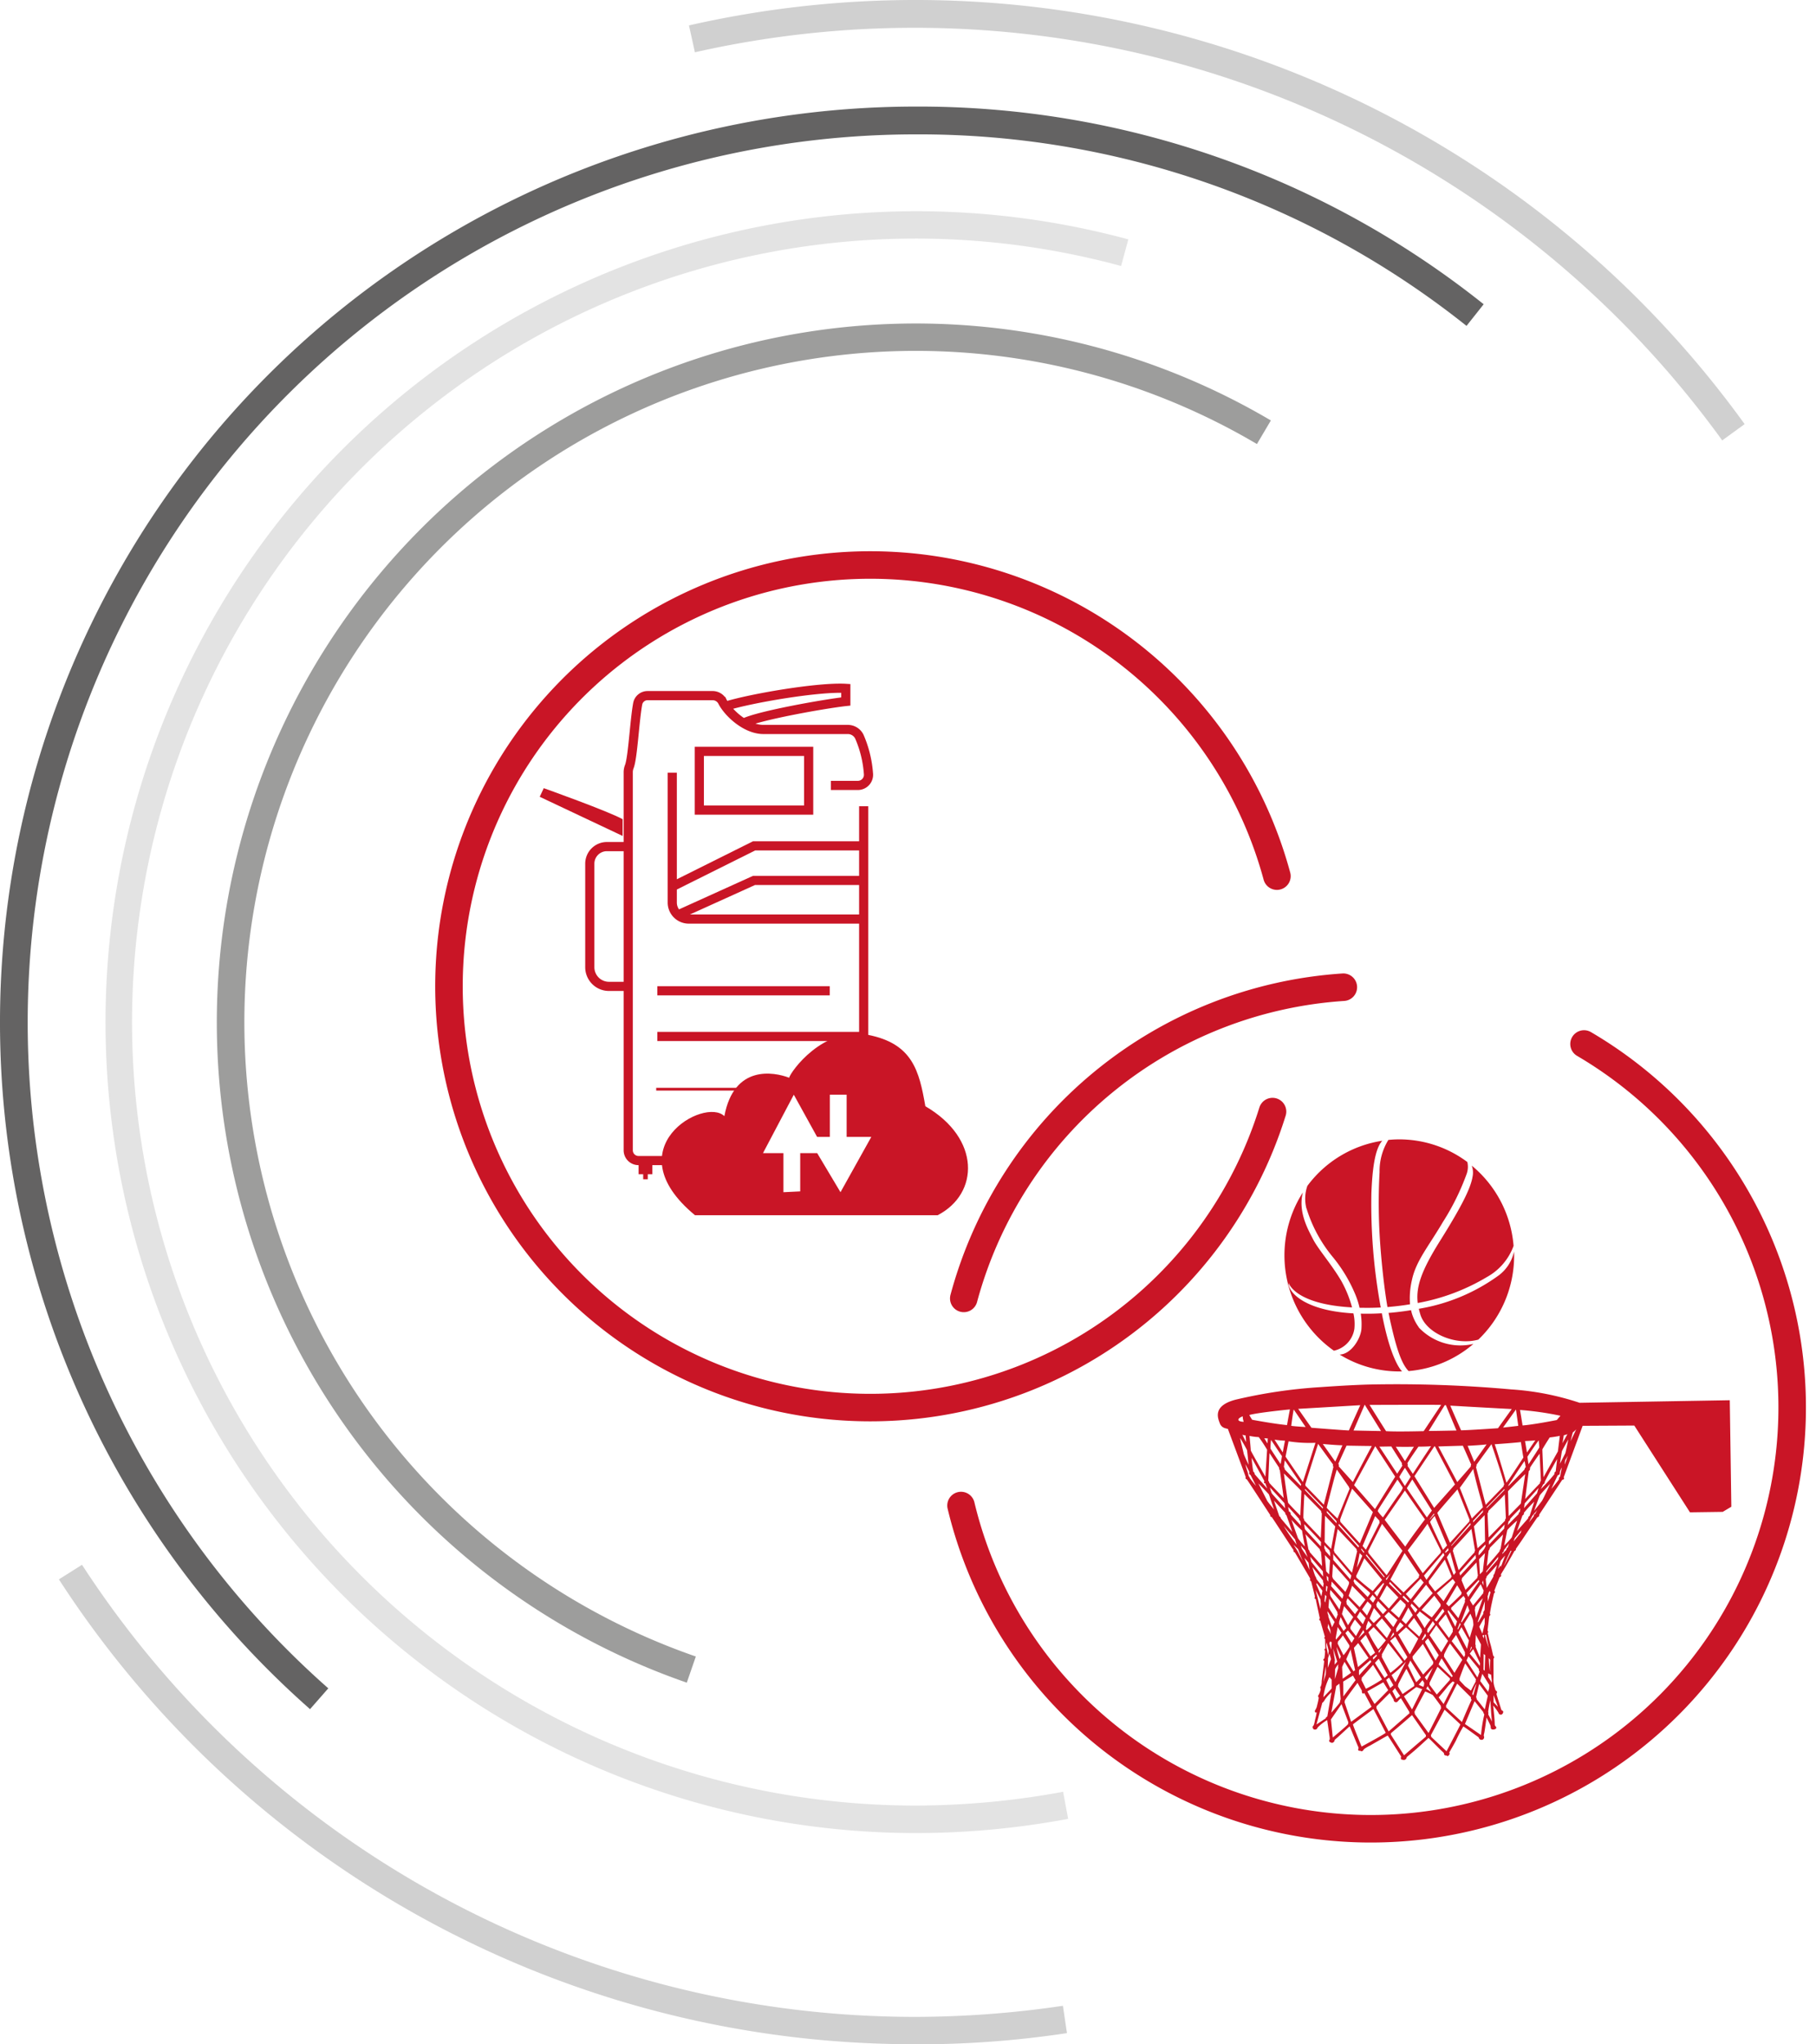 <svg id="open-jo-atelier-solutions-intelligentes-fr" xmlns="http://www.w3.org/2000/svg" xmlns:xlink="http://www.w3.org/1999/xlink" width="197.98" height="222.87" viewBox="0 0 197.98 222.87">
  <defs>
    <clipPath id="clip-path">
      <rect id="Rectangle_25" data-name="Rectangle 25" width="197.98" height="222.87" fill="none"/>
    </clipPath>
  </defs>
  <g id="Groupe_65" data-name="Groupe 65" clip-path="url(#clip-path)">
    <path id="Tracé_114" data-name="Tracé 114" d="M73.9,99.75l8.3-3.76H94.16m-20.87.68,8.92-4.45H94.17m-.01,7.98H75.08a1.8,1.8,0,0,1-1.79-1.81V84.24M94.16,87.9v26.18m-6-25.76H76.24v-6.4H88.16Z" fill="none" stroke="#c91526" stroke-miterlimit="10" stroke-width="1"/>
    <path id="Tracé_115" data-name="Tracé 115" d="M68.14,92.3H66.13a1.864,1.864,0,0,0-1.83,1.89v11.23a2.09,2.09,0,0,0,2.06,2.12h1.78" fill="none" stroke="#c91526" stroke-miterlimit="10" stroke-width="1"/>
  </g>
  <path id="Tracé_116" data-name="Tracé 116" d="M71.66,113H94.05m-22.39-4.98h18.8" fill="none" stroke="#c91526" stroke-miterlimit="10" stroke-width="1"/>
  <line id="Ligne_3" data-name="Ligne 3" x2="10.98" transform="translate(71.54 118.75)" fill="none" stroke="#c91526" stroke-miterlimit="10" stroke-width="0.3"/>
  <g id="Groupe_66" data-name="Groupe 66" clip-path="url(#clip-path)">
    <path id="Tracé_117" data-name="Tracé 117" d="M79.07,77c2.86-.89,10.23-2.13,13.14-1.95v1.43c-2.29.25-9.6,1.55-11.15,2.36m9.52,6.79h2.95a1.159,1.159,0,0,0,1.15-1.26,12.326,12.326,0,0,0-.99-4.05,1.4,1.4,0,0,0-1.26-.79h-9.2c-1.93,0-3.88-1.85-4.48-3.06a1.209,1.209,0,0,0-1.09-.63H70.6a1.093,1.093,0,0,0-1.08.9c-.34,1.84-.53,5.84-.91,6.83a1.662,1.662,0,0,0-.12.67v41.17a1.118,1.118,0,0,0,1.12,1.12h4.21" fill="none" stroke="#c91526" stroke-miterlimit="10" stroke-width="1"/>
    <path id="Tracé_118" data-name="Tracé 118" d="M67.89,89.32c-1.57-.88-8.61-3.39-8.61-3.39l-.44.94,9.04,4.27V89.32Z" fill="#c91526"/>
  </g>
  <rect id="Rectangle_27" data-name="Rectangle 27" width="1.5" height="1.26" transform="translate(69.62 126.76)" fill="#c91526"/>
  <rect id="Rectangle_28" data-name="Rectangle 28" width="0.5" height="0.8" transform="translate(70.12 127.77)" fill="#c91526"/>
  <g id="Groupe_67" data-name="Groupe 67" clip-path="url(#clip-path)">
    <path id="Tracé_119" data-name="Tracé 119" d="M91.63,129.98l-2.54-4.26H87.24v4.17l-1.83.09v-4.26H83.18l3.36-6.37,2.54,4.6h1.39v-4.6H92.3v4.6h2.69Zm9.25-9.38c-.67-3.85-1.39-6.83-6.27-7.78s-8.41,4.02-8.58,4.68c-1.64-.63-6.01-1.46-7.06,4.19-2.15-2.14-12.07,3.47-3.2,10.8h26.45c4.54-2.35,4.71-8.37-1.35-11.89" fill="#c91526"/>
    <path id="Tracé_120" data-name="Tracé 120" d="M99.82,222.87a111,111,0,0,1-93.4-50.68l2.52-1.59a108.289,108.289,0,0,0,90.88,49.29,110.456,110.456,0,0,0,16.06-1.21l.44,2.98a108.167,108.167,0,0,1-16.51,1.22" fill="#d0d0d0"/>
    <path id="Tracé_121" data-name="Tracé 121" d="M187.76,48.02A108.673,108.673,0,0,0,75.76,5.7l-.65-2.93A111.475,111.475,0,0,1,190.2,46.24l-2.45,1.78Z" fill="#d0d0d0"/>
    <path id="Tracé_122" data-name="Tracé 122" d="M33.8,186.34A99.841,99.841,0,0,1,99.82,11.62a98.671,98.671,0,0,1,61.93,21.55l-1.87,2.36A95.719,95.719,0,0,0,99.82,14.65,96.815,96.815,0,0,0,35.79,184.07l-1.99,2.27Z" fill="#646363"/>
    <path id="Tracé_123" data-name="Tracé 123" d="M99.82,199.85A88.41,88.41,0,1,1,123.01,26.1l-.79,2.9a85.42,85.42,0,1,0-22.4,167.85,89,89,0,0,0,16.08-1.5l.55,2.95a90.431,90.431,0,0,1-16.63,1.55" fill="#e3e3e3"/>
    <path id="Tracé_124" data-name="Tracé 124" d="M74.87,183.45A76.193,76.193,0,1,1,138.55,45.84l-1.52,2.57A73.192,73.192,0,1,0,75.86,180.6l-.99,2.86Z" fill="#9d9d9c"/>
    <path id="Tracé_125" data-name="Tracé 125" d="M172.69,113.82a45.938,45.938,0,1,1-67.92,50.32m.3-22.58a45.987,45.987,0,0,1,41.38-33.93m-7.72,13.56a45.931,45.931,0,1,1,.48-25.67" fill="none" stroke="#c91526" stroke-linecap="round" stroke-linejoin="round" stroke-width="3"/>
    <path id="Tracé_126" data-name="Tracé 126" d="M171.21,157.18s.23-.92.25-.98.17-.13.38-.37l-.64,1.35Zm-.54,1.22-.61,1.19s.2-1.29.22-1.37.7-1.29.7-1.29-.29,1.42-.32,1.47m-.06,1.24a1.707,1.707,0,0,1,.05-.47c.05-.07.28-.48.28-.48l-.32.95Zm-.51,1.36s-.15,0-.13.28a11.678,11.678,0,0,1-.83,1.04s.66-1.45.71-1.49.22.03.21-.3a1.688,1.688,0,0,1,.22-.54l-.19,1.01Zm-2.02,2.67c-.18.27-.82,1.04-.82,1.04s.57-1.58.63-1.69,1.12-1.25,1.12-1.25-.74,1.64-.92,1.9m-.5.98-.22.41s-.16.01-.15.24c-.27.37-.53.67-.53.67l.36-.67a2.52,2.52,0,0,1,.27-.33c.21-.24.29-.36.28-.31m-1,.88c-.28.34-1.21,1.38-1.21,1.38l.6-1.7s.18-.04.16-.29a15.607,15.607,0,0,1,1.12-1.21c0,.02-.5,1.55-.5,1.55a.288.288,0,0,0-.16.26m-.81,1.57-.77.95a2.074,2.074,0,0,1,.14-.39c.04-.03.72-.84.72-.84a2.336,2.336,0,0,0-.09.28m-1.8,1.4s.32-1.65.34-1.69a9.048,9.048,0,0,1,1.07-1.03s-.48,1.5-.59,1.84a10.086,10.086,0,0,1-.82.89m-.03,2.25a14.416,14.416,0,0,1,.74-1.7l.08.03Zm-.34.1c.01-.23,0-.21,0-.21l-.31.41s.22-.68.29-.89c.33-.42.59-.69.46-.49,0,0-.38.98-.44,1.19m-.73.75a.346.346,0,0,0-.08.27c-.28.49-.73,1.24-.73,1.24s-.11-.84-.1-1.02a.3.3,0,0,0,.09-.24c.18-.19,1.15-1.26,1.15-1.26s-.28.94-.32,1.01m-.68,2.97s-.05-.55-.04-.57a.752.752,0,0,0,.08-.24c-.02-.06.14-.33.14-.33l.09.16-.27.98Zm.1,5.07a10.144,10.144,0,0,1-.43-1.39s.1-.04.13-.05c0,0,.07.51.3,1.43m.13,2.6a8.376,8.376,0,0,1-.14-1.48,1.49,1.49,0,0,1,.15.2,10.457,10.457,0,0,0-.01,1.28m.11.33.1.89s-.43-.66-.42-.63v-.4l.32.15Zm-.31,4.33a.562.562,0,0,0-.01-.29c.14-.96.3-1.46.25-1.14,0,0,.09,1.85.18,2.23l-.43-.81Zm-.38-.54-.88-1.11a.494.494,0,0,0-.07-.24c.22-.92.34-1.42.34-1.42l.94,1.28-.33,1.49Zm-.41,2.79-1.75-1.2,1.05-2.49.94,1.18a.87.87,0,0,0,.12.27,15.657,15.657,0,0,0-.36,2.24m-2.07-1.41-1.74-1.61a.149.149,0,0,0-.02-.14c.26-.55,1.23-2.44,1.23-2.44l1.5,1.49s-.04.21.08.25c-.59,1.3-1.06,2.44-1.06,2.44m-1.68,3.19-1.67-1.57s-.03-.18-.03-.19,1.49-2.77,1.49-2.77,1.71,1.58,1.72,1.61-1.51,2.92-1.51,2.92m-1.96-1.99-1.5-2.07a.616.616,0,0,0-.04-.22c.07-.2,1.17-2.24,1.17-2.24a7.579,7.579,0,0,1,.81.38c.11.1.9,1.2.9,1.2a.6.6,0,0,0,.03.23c-.41.84-1.37,2.72-1.37,2.72m-.28.39c-.53.44-2.39,2.04-2.39,2.04l-1.45-2.27a.165.165,0,0,0,.01-.13c1.23-1.03,2.31-1.98,2.31-1.98l1.52,2.19a.454.454,0,0,0-.01.14m-5.39-3.09v-.2l1.45-1.45.43.72a.262.262,0,0,0,.16.27c.17.06.25-.03.33-.13a1.814,1.814,0,0,1,.3-.29l.91,1.48s0,.12.03.15l-2.28,1.99-1.34-2.54Zm-1.62,4.19s-.97-2.37-.94-2.42,2.23-1.67,2.23-1.67,1.31,2.51,1.34,2.58-2.63,1.51-2.63,1.51m-1.86-4.82a.677.677,0,0,0,.03-.19c0-.1,1.39-1.94,1.39-1.94,0,.02.47.85.47.85s-.02.27.09.31a.132.132,0,0,0,.17-.06l.8,1.51-2.23,1.64s-.7-2.09-.71-2.11m.37,2.36c.01.07-1.66,1.46-1.66,1.46l-.2-1.97,1.15-1.67.75,1.99a.535.535,0,0,0-.03.18m-2.27-.81a.25.25,0,0,0-.17.19l-1.01.67.64-2.37s.09,0,.29-.35a4.09,4.09,0,0,1,.71-.79Zm.24-4.3.24.28v.95c0,.02-.91.96-.91.96a6.751,6.751,0,0,1,.66-2.19m-.4-1.14a4.982,4.982,0,0,1,0,.87c-.05.14-.25.81-.25.81l.24-1.68Zm-.06-7a1.075,1.075,0,0,1-.07-.15c0-.02.06-.69.06-.69l.16.18Zm-.11-6.26.59.59s.01.21.08.24a1.528,1.528,0,0,0,0,.41l-.54-.6s0-.18-.1-.24l-.02-.4Zm-2.04-6.46a.369.369,0,0,0-.02-.13c.1-.41,1.4-4.44,1.4-4.44l1.63,2.25s-.04.17.04.25c-.16.7-1.05,4.13-1.05,4.13l-2-2.07Zm1.92,11.05s-.71-.85-.71-.88a.944.944,0,0,0-.14-.32,7.672,7.672,0,0,1-.31-.99l1.16,1.47a.45.45,0,0,0,.07.32l-.07.4Zm-.18,1-.55-1.31.04-.14.62.84s-.11.63-.11.61m-.11,1.37-.52-2.07s.53,1.02.53,1.05.04.44.04.46-.05.57-.05.57m-1.13-5.72,1.4,1.62.03.57-1.29-1.62-.13-.57Zm-.04-.48s-.01-.2-.13-.27c-.11-.63-.33-1.69-.33-1.69l1.56,1.64a.578.578,0,0,0,.13.29c.09.82.12,1.55.12,1.55l-1.35-1.53Zm-.57.64a6.223,6.223,0,0,1,.45.53c.01.03.1.76.1.76s-.4-.85-.55-1.28m-.28-1.01-.12-.36c.01.01.48.53.48.53s.25.7.27.75h0c-.03-.05-.47-.66-.47-.67a1.858,1.858,0,0,0-.17-.25m-.45.26-.46-.71.5.48.52,1.33s-.55-1.09-.56-1.1m-1.52-2.75,1.24,1.47c.09.32.18.57.18.57a17.556,17.556,0,0,1-1.42-2.04m-.48-1.06c-.07-.23-.61-1.76-.57-1.7.02.03,1.23,1.34,1.23,1.34a.2.2,0,0,0,.03.17c.05.06.08.06.08.06l.65,1.84s-1.24-1.46-1.25-1.48-.02-.18-.17-.22m-1.29-1.64c-.09-.18-1.02-1.99-.99-1.95,0,0,1.12,1.13,1.15,1.21s.55,1.62.55,1.62-.6-.71-.7-.88m-1.92-2.5a.353.353,0,0,0-.1-.19c-.06-.07-.04-.09-.16-.53a5.78,5.78,0,0,1-.24-.83s.43.82.43.85-.06.19.03.26.1.06.13.12l.57,1.14a9.786,9.786,0,0,1-.65-.82m-1.06-4.38s.7,1.19.73,1.31.17,1.59.17,1.59-.51-1.08-.53-1.21-.45-1.8-.37-1.68m.26-2.4a1.88,1.88,0,0,0,.11.6c-.57,0-.91-.27-.11-.6m.3,2.07a3.838,3.838,0,0,1,.06.74l-.4-.8a.716.716,0,0,0,.34.06m2.06.32a1.49,1.49,0,0,0,.37.02c-.02.5-.03.55-.03.55l-.35-.57Zm.12,4.21s-1.61-2.82-1.6-2.88-.14-1.58-.14-1.58a6.146,6.146,0,0,0,1.01.13,15.876,15.876,0,0,1,.91,1.38l-.19,2.95Zm-1.33-.58a12.255,12.255,0,0,1-.17-1.49l1.38,2.53s-.08.21,0,.23.1.01.1.01l.21.58-1.36-1.56a.391.391,0,0,0-.16-.3m4-6.77s-.06.24-.32,1.71c-1.46-.14-3.8-.58-3.8-.58a5.468,5.468,0,0,1-.31-.52c1.01-.28,4.44-.61,4.44-.61m.4.01,1.3,1.91s-1.23-.07-1.57-.13c.2-1.51.27-1.78.27-1.78m1,7.91-1.89-2.77.33-1.67a15.049,15.049,0,0,0,2.93.16Zm.22.86.02-.12,1.96,2.02-.04.13s-1.94-2-1.94-2.03m1.73,5.23-1.81-1.91s.02-.18-.08-.22c-.03-.28.1-2.66.1-2.66l1.84,1.87a.183.183,0,0,0,.06.21c.01.35-.11,2.71-.11,2.71m-1.8-1.5s1.84,1.93,1.83,1.96-.02.47-.02.47-1.72-1.84-1.73-1.87a2.2,2.2,0,0,1-.08-.56m-.24.71c.06.43.31,1.72.31,1.72a7.816,7.816,0,0,1-.75-.89c-.06-.16-.72-2.01-.72-2.01a15.843,15.843,0,0,0,1.17,1.18m-1.98-6.23s1.9,1.88,1.9,1.91-.12,2.64-.12,2.67-1.3-1.32-1.33-1.39-.49-3.27-.45-3.2m-1.55,1.5,1.6,1.74.08.56s-1.43-1.56-1.46-1.63a4.037,4.037,0,0,1-.21-.68m1.01-2.11a.329.329,0,0,0,.03.2l.05.08.42,3.03s-1.58-1.65-1.58-1.67a.267.267,0,0,0-.1-.21c.02-.64.13-3.03.13-3.03Zm.31-1.27c-.12.77-.15.87-.15.87s-1.1-1.66-1.1-1.69a6.41,6.41,0,0,1,.06-.95s1.08,1.65,1.19,1.77m.08-.41-.89-1.38a10.859,10.859,0,0,0,1.14.11c-.24,1.21-.24,1.27-.24,1.27m1.97,3.67c-.45-.44-1.76-1.81-1.76-1.81s0-.21-.09-.24c.03-.31.1-.75.1-.75l1.79,2.63a.331.331,0,0,0-.04.17m-1.29,2.79a2.564,2.564,0,0,1-.09-.51s.59.63.87.95.33.37.33.37-.05.19.12.18a4.986,4.986,0,0,1,.07.54s-1.08-1.15-1.13-1.24a.233.233,0,0,0-.17-.29m7.77-11.61s-1.24,2.73-1.24,2.76-4.09-.29-4.09-.29l-1.44-2.06,6.77-.4Zm2.26,2.83c-1.22-.02-3-.06-3-.06l1.22-2.82s.05.09,1.78,2.88m6.56-2.86-1.91,2.87s-3.07.08-4.1,0c-.52-.8-1.8-2.86-1.8-2.86s7.03-.03,7.82,0m.5.03s1.06,2.56,1.16,2.76c-2.91.06-3.03.05-3.03.05s1.41-2.29,1.75-2.81Zm7.18.42-1.5,2.09s-3.05.21-4.02.23c-.62-1.38-1.18-2.69-1.18-2.69s5.32.3,6.7.37m.72,1.83c-1.53.18-1.67.19-1.67.19l1.41-1.97s.25,1.75.25,1.78m2.75,5.61s-.13-2.99-.12-3.04.61-1.02.8-1.3c0,0,.81-.1,1.1-.18-.2,1.67-.21,1.7-.21,1.7l-1.57,2.82Zm-2.05,2.85,1.51-1.68-.02.08s-.14.48-.14.49-1.42,1.62-1.42,1.62.07-.5.07-.51m-1.75,1.37s-.05-2.45-.07-2.7c1.05-1.08,1.88-1.87,1.88-1.87l-.48,3.22-1.32,1.35Zm1.86-5.32c-.12.13-.13.22-.12.24s-1.76,1.82-1.76,1.82v-.1s1.75-2.67,1.76-2.63c0,0,.11.56.13.66m1.41-2.92s.07.73.06.78-1.17,1.83-1.17,1.83-.1-.66-.12-.82c.75-1.15,1.23-1.79,1.23-1.79m-1.28,1.33-.21-1.25s.93-.04,1.12-.08l-.91,1.33Zm-3.52-.9c2.27-.16,2.86-.24,2.86-.24s.21,1.41.27,1.68c0,0-1.66,2.55-1.85,2.75-.38-1.35-1.12-3.78-1.28-4.19m-.63,10.97v-.4l1.72-1.83-.06.46-1.67,1.76Zm1.5.79s.12.04.15-.23c.33-.42.53-.72.53-.72l-.11.43a.306.306,0,0,0-.16.26c-.44.46-.46.47-.46.47l.06-.21Zm-1.73,1.53.2-1.7a.476.476,0,0,0,.13-.3c.44-.44,1.44-1.45,1.44-1.45l-.27,1.59s-.08.02-.11.24c-.45.57-1.39,1.62-1.39,1.62m1.24-1.02a1.249,1.249,0,0,1-.02.24c-.01.06-1.28,1.48-1.28,1.48v-.13Zm.69-7.41v.13l-1.93,1.97-.03-.08,1.96-2.02Zm-3.11-2.38a.229.229,0,0,0,.05-.23c.48-.68,1.64-2.26,1.64-2.26s1.24,3.6,1.39,4.4a.3.3,0,0,0-.07.19l-1.95,2.02-1.06-4.12Zm.75,11.36-.32.34s-.09-1.6-.09-1.63.64-.68.64-.68-.23,1.94-.23,1.97m.06,4.63c-.56.93-.57.95-.57.95l-.04-.06.77-2.25-.03.97a.5.5,0,0,0-.14.38m.14,6.22-.12-.09.02-1.73.17.14-.06,1.68Zm-.24.36.75,1.2a2.747,2.747,0,0,1-.02.4,3.085,3.085,0,0,0-.1.34l-.87-1.17.23-.78m.2-4.24-.04.39s-.14-.32-.14-.33a1.267,1.267,0,0,1,.18-.06m-.19-.14s-.34-.74-.34-.75.59-1.12.59-.96v.63Zm-.25,2.63-.49-1.18a.486.486,0,0,0-.03-.3c.05-.83.05-1.03.05-1.03s.55,1.01.56,1.05-.09,1.46-.09,1.46m-1.12-.46.37-.49s.74,1.53.74,1.54-.02.29-.02.29l-1.1-1.34Zm-.36.75.21-.46,1.14,1.4a.334.334,0,0,0,.08.28l-.24.64-1.19-1.85Zm1.08,2.56-.35,1.24-.11-.12a5.606,5.606,0,0,1,.45-1.13m-1.83-.6c.41-1.14.62-1.63.62-1.63l1.18,1.76a.18.18,0,0,0-.03.2c-.51.96-.53,1.01-.53,1.01l-.65-.49-.6-.64a.325.325,0,0,0,0-.2m-.54-.6-1.16-1.79a.477.477,0,0,0,.02-.21,10.441,10.441,0,0,1,.65-1.21l1.34,1.78-.86,1.43Zm-.85,1.61a4.942,4.942,0,0,1,.66-.68l.2.1-1.2,2.36-.54-.72s.52-.6.88-1.05m-1.87-.34v-.2c.5-1.05.87-1.75.87-1.75l1.35,1.27-.02.18-1.41,1.58s-.79-1.07-.8-1.08m-.21.16c.34.53.4.65.4.65a3.887,3.887,0,0,0-.55-.35,2.064,2.064,0,0,0,.15-.3m.58-2.01-.66,1.38-.22-.33Zm-1.06.75s-1.15-1.68-1.14-1.76a1.338,1.338,0,0,0-.02-.2l1.13-1.38,1.14,1.97-.03.23Zm-.74,1.36s.54.21.64.23l-1.11,2.21-.88-1.43,1.35-1.01Zm-2.01-.06a2.227,2.227,0,0,0,.04-.26c.67-1.32.89-1.67.89-1.67l.84,1.64a.511.511,0,0,0,.02.23l-1.28.88-.5-.82Zm-.31.18c.01.07.55.85.55.85l-.4.32-.44-.84.29-.33Zm-.97-.9.31-.25s.49.83.47.84-.34.3-.34.3Zm-.31.26.53.86s-1.45,1.49-1.48,1.5-.8-1.36-.79-1.37,1.74-.99,1.74-.99m-2.36-.49c.98-1.08,1.24-1.41,1.24-1.41s.95,1.51.98,1.59a16.385,16.385,0,0,1-1.76,1.02l-.48-.95a.723.723,0,0,0,.02-.24m-.28-.87L149.4,181a1.451,1.451,0,0,0,.1.18l-1.33,1.47a3,3,0,0,1,0-.6m-.57-2.39c.41-.47.47-.52.47-.52s1.12,1.6,1.12,1.62-1.14.99-1.14.99-.4-1.86-.45-2.09m-1.27,2.07c.01-.06.25-.55.25-.55s.7,1.16.7,1.19-.9.65-.9.65-.07-1.23-.06-1.29m-.49-2.55a.862.862,0,0,0,.03-.21,4,4,0,0,0,.54-.68l.71,1.09a.485.485,0,0,0,0,.18c-.53.84-.65.89-.65.89l-.63-1.26Zm.22,1.71a8.014,8.014,0,0,1-.35-1.34s.45.95.47,1.02-.12.31-.12.31m-1.12-1.71.07-.21.18.08-.05.81-.2-.67Zm-.14,1.58.16-.46c0,.02.16.59.16.59l-.36.96s.03-1.05.04-1.09m.07-.75s-.08.49-.08.47-.08-.48-.08-.5-.08-.31-.1-.41a2.139,2.139,0,0,1,.03-.49c.01.09.23.93.23.93m-.27-7.12.14.11-.08.56s-.07-.12-.09-.12a5.067,5.067,0,0,1,.03-.55m.22-.43s-.14-.2-.14-.21-.04-.44-.04-.44l.18.18v.47Zm.09-.79-.32-.35-.15-1.77.07.07s.5.49.5.52-.1,1.53-.1,1.53m1.32,3.04-.19.79s-.95-1.43-.96-1.45-.07-.25-.08-.28.05-.42.05-.42l1.19,1.35Zm-.65-8.29-.45,2.45a8.543,8.543,0,0,1-.71-.75c.01-.06.02-2.9.05-2.85,0,0,1.1,1.14,1.11,1.16m.17-6.2,1.33,1.91s.02.15.07.17c-.24.56-1.33,3.26-1.33,3.26s-1.17-1.13-1.17-1.18,1.07-4.25,1.11-4.16m-.18-.87-1.36-1.92s1.66.15,2.14.14c-.7,1.65-.78,1.77-.78,1.77m1.91,2.23-1.53-1.7s.06-.18-.05-.27c.48-1.08.9-1.99.9-1.99s2.16.04,2.75.04c-1.3,2.43-2.06,3.92-2.06,3.92m4.61-.57-2.2,3.53-2.28-2.61,2.31-4.25,2.17,3.32Zm.74-1.48a.385.385,0,0,0,.05.27l-.57.88-1.94-2.95s1.12-.02,1.3-.02c1.05,1.67,1.16,1.82,1.16,1.82m.33-.22-1-1.57s1.01.02,1.97,0Zm.86,1.39-.58-.87a.366.366,0,0,0-.02-.29c.36-.61,1.21-1.81,1.21-1.81s1.03,0,1.37-.05c-.77,1.14-1.98,3.01-1.98,3.01m4.59,1.16-2.27,2.56-2.15-3.46,2.17-3.25h.07l2.18,4.15Zm1.77-2.16a.246.246,0,0,0-.04.2c-.35.41-1.48,1.7-1.48,1.7l-2.06-3.88s1.85-.06,2.67-.08c.55,1.22.91,2.06.91,2.06m-.39-2.05s1.74-.09,2.07-.16l-1.35,1.9s-.62-1.51-.72-1.74m.46,7.93c-.36-.96-1.31-3.35-1.31-3.35s1.28-1.76,1.46-2.06c.21,1.09.8,3.17.91,3.57s.15.61.15.61-.9.91-1.21,1.23m1.21-.71-1.07,1.13v-.17l1.12-1.21a.353.353,0,0,0-.05.25m-.59,3.96s-.39-2.39-.39-2.4,1.16-1.22,1.16-1.22l.05,2.85-.82.76Zm-.05,3.24c-.61.62-1.26,1.29-1.26,1.29s-.34-.84-.43-1.05c.07-.19.03-.22.03-.22l1.59-1.72.16,1.45a.4.4,0,0,0-.07.26m-.98,2.06a3.954,3.954,0,0,0-.2-.44s.85-.91,1.33-1.42a1.249,1.249,0,0,1,.08.12s-1.1,1.49-1.21,1.74M159,177.95l.33-.55.81,1.45-.2.91s-.95-1.79-.94-1.81m-.26.3.97,1.89a.688.688,0,0,0,.02.27l-.11.26-1.36-1.75Zm-1.89-1.18v-.14c0-.02.77-.93.77-.93s.79,1.61.79,1.61a.4.4,0,0,0-.02.27,7.381,7.381,0,0,1-.43.69l-1.11-1.49Zm.27,3.07-1.27-1.87.73-1.08,1.29,1.71-.75,1.24Zm.05.67,1.21,1.92-.11.12s-1.43-1.37-1.43-1.39a3.034,3.034,0,0,1,.33-.65m-1.79-1.86.3-.33,1.17,1.84-.35.57-1.12-1.95v-.13m0-.86.09.26-.38.49-.08-.09.37-.66Zm-1.86-.76a.174.174,0,0,0-.01-.12c.56-.7.65-.82.65-.82l.86,1.27a.27.27,0,0,0,.02.21l-.31.56Zm-.4,3.71-1.57-2.14.56-.47s1.31,2.21,1.32,2.23a2.333,2.333,0,0,1-.31.38m.14.15-1.12,2.2s-.43-.74-.43-.76a10.737,10.737,0,0,0,1.54-1.44m-2.61-.54a.849.849,0,0,0,.01-.29c.32-.56.69-1.22.69-1.22s1.58,1.98,1.59,2.07a12.15,12.15,0,0,1-1.35,1.17c-.01,0-.94-1.73-.94-1.73m-.73.63.4-.44.98,1.8-.34.3s-1.07-1.61-1.05-1.66m.15-.89.07.13s-.41.43-.41.41-.04-.21-.04-.21l.38-.33Zm-1.15-2.15,1.01,1.95-.49.38s-1.11-1.65-1.11-1.68.59-.65.59-.65m-.27-.52.11.25-.67.66.56-.92Zm-1.4-.13a1.344,1.344,0,0,0-.01-.19,9.54,9.54,0,0,1,.49-.83s.67.79.67.8-.55,1-.55,1l-.61-.78Zm-.69-2.47.99,1.18-.57.89-.66-1.23.23-.84Zm-.14-1.38s.02.12.06.14-.12.42-.12.42l-1.22-1.37.06-.5,1.22,1.32m.67-1.27v.18a7.06,7.06,0,0,1-.4.9c-.01-.02-1.34-1.44-1.34-1.44s-.09-.22-.09-.24.08-1.37.08-1.37l1.75,1.97Zm.25-.7-.11.41-1.86-2.12v-.7l.05.14,1.92,2.26Zm.84-3.24-.06.17-2.17-2.41.03-.17,2.19,2.41Zm.09-.28-2.13-2.35s.02-.15-.03-.19c.19-.62,1.32-3.42,1.32-3.42s2.26,2.53,2.26,2.56-1.42,3.38-1.42,3.4m2.13-2.46a.425.425,0,0,0,.03.2c-.45.9-1.5,2.96-1.5,2.96l-.36-.41,1.37-3.26.47.51Zm2.54-3.63c.03.06-.1.34-.43.78s-1.7,2.47-1.72,2.48a4.274,4.274,0,0,1-.57-.68.836.836,0,0,1,.08-.2c.02-.05,2.07-3.24,2.07-3.24s.54.8.57.86m.24-.16s-.6-.95-.61-.98.61-1.02.62-1l.62.98-.63,1Zm2.39,3.42s-2.17-3.14-2.17-3.18.59-.95.59-.95l2.13,3.39-.54.74Zm.33.23v-.05l.44-.59a.678.678,0,0,1,.06.09l-.5.56Zm1.88,2.83-.44.48s-1.41-2.96-1.41-3.05a3.962,3.962,0,0,1,.5-.64Zm2.43-2.61c-.4.43-2.11,2.32-2.11,2.32s-1.38-3.2-1.38-3.26,2.19-2.56,2.19-2.56l1.33,3.33s-.05,0-.03.17m-1.96,2.69v-.09l2.06-2.43s.04.17.04.18-2.11,2.34-2.11,2.34m2.53.68c-.5.51-1.73,1.94-1.73,1.94l-.64-2.13s.06-.04.07-.24c.46-.46,1.96-2.13,1.96-2.13l.4,2.36a.432.432,0,0,0-.06.21m-1.63,2.21,1.75-1.95a1.485,1.485,0,0,0,.04.37c-.96,1.06-1.72,1.88-1.72,1.88s-.07-.27-.07-.3m-1.75,3.1-.73-.88,1.74-1.54.27.36-1.27,2.06Zm-.97,2.03.89-1.21.18.3-.86,1.09-.21-.17Zm-.8,1.04c.4-.57.61-.9.61-.9l.05.09.17.24-.74.97-.11-.17s.06-.17.03-.23m-.84-1.96,1.17.92a6.613,6.613,0,0,0-.63.91c-.04-.12-.87-1.44-.87-1.44a1.7,1.7,0,0,0,.33-.39m-1-.61a.552.552,0,0,0,.1-.25s.65.62.66.66a2.657,2.657,0,0,1-.23.35s-.51-.74-.52-.76m-.97,1.55s.63-1.12.72-1.36c0,0,.49.83.49.84s-.75.96-.75.96Zm-.91.77-.97-1.18.46-.46.96.87-.45.77Zm.02.57s.03.18.08.22l-.43.47a3.7,3.7,0,0,1,.35-.69m-1.93-.76a4.459,4.459,0,0,1,.38-.46c.14-.13.29-.29.29-.29s.99,1.19,1.01,1.24a8.426,8.426,0,0,1-.48.9s-1.16-1.35-1.19-1.39m-1.04.09c.15-.44.21-.58.21-.58a4.479,4.479,0,0,1,.38.45,6.181,6.181,0,0,1-.58.57.571.571,0,0,1-.06-.15.68.68,0,0,0,.04-.3m-.46-1.81.6-.87.41.39v.2l-.47.94s-.54-.64-.54-.66m-.22.24s.61.68.61.7-.3.67-.3.67-.58-.71-.65-.79c.21-.36.34-.59.34-.59m.59-1.3-.63.82s-1.21-1.21-1.2-1.24.36-1.01.37-1.1c0,0,1.46,1.48,1.46,1.52m.46-.79a.309.309,0,0,0,.06.12c-.27.37-.28.38-.28.38l-1.43-1.47a.473.473,0,0,0-.09-.21c-.05-.06.08-.26.08-.26l1.66,1.44Zm1.63-1.71-.06.07-1.98-2.39.06-.12,1.98,2.43Zm1.95-2.83s-1.71,2.66-1.73,2.66-2-2.44-2-2.44.04-.1-.03-.15c.48-.94,1.53-3,1.53-3l2.23,2.94Zm.3-.45c-1.43-1.84-2.24-2.93-2.24-2.93s1.94-2.78,2.2-3.19c.79,1.18,2.19,3.15,2.19,3.15s-1.58,2.06-2.15,2.97m3.88.66c-.39.4-1.84,2.08-1.97,2.24-.96-1.41-1.64-2.49-1.64-2.49s1.86-2.42,2.15-2.91l1.48,2.97a.384.384,0,0,0-.03.19m-1.56,2.95-.27-.45,2.11-2.48.12.25-1.95,2.68Zm-.04.54.72.93s-1.46,1.63-1.47,1.61-.68-.73-.68-.73l1.43-1.8Zm-2.21,1.02,1.61-1.67.34.42-1.42,1.83Zm-.36.33.13-.15.59.61-.11.13-.61-.59Zm-.23.27.58.54a.288.288,0,0,0,0,.17c-.36.62-.74,1.28-.74,1.28l-.9-.8,1.07-1.19Zm-1.51-2.13-.08-.11s.29-.32.53-.65c-.29.5-.43.76-.45.76m1.64,1.54-.08.1-1.29-1.26.1-.18,1.26,1.34Zm-1.22-1.59,1.55-2.89,1.61,2.39a.85.85,0,0,0-.07.29c-.74.69-1.65,1.62-1.65,1.62l-1.44-1.4Zm-1.2,2.1.81-1.46,1.26,1.31-1.04,1.21-1.02-1.06Zm-.3.86a.387.387,0,0,0-.05-.22c.15-.32.19-.4.21-.39l.94.98-.41.44Zm-.26.18s.71.83.7.87-.76.73-.76.73a5.416,5.416,0,0,1-.44-.5c0-.03.45-1.1.46-1.11s-.02-.07.04.02m0-1.69,1.01-1.1.06.11-.76,1.38Zm.16.59-.29.47s-.35-.38-.38-.41a4.583,4.583,0,0,0,.32-.45s.35.37.35.39m7.07.85c-.35.51-.96,1.23-.96,1.23l-1.11-.83,1.39-1.55.69.95a.647.647,0,0,0,0,.2m1.21-3.23a.236.236,0,0,0-.09.15c-.57.49-1.73,1.47-1.73,1.47l-.68-.9s.02-.15-.02-.2c.27-.35,1.76-2.36,1.76-2.36l.75,1.83Zm-.17-2.64.61,2.2-.23.27-.75-1.93.37-.54Zm-.52.07-.03-.13.31-.4.06.23Zm-8.84.58,1.94,2.36s-.99,1.16-1.02,1.22a22.788,22.788,0,0,1-1.79-1.49.194.194,0,0,0-.03-.15c.47-.97.9-1.94.9-1.94m-.36-.97.05-.09.31.39-.08.07-.28-.38Zm.14.7s-.41.95-.6,1.29c.23-1.1.31-1.58.31-1.58l.29.29Zm-1.74,5.05c-.04-.05.13-.42.13-.42l1.17,1.24-.36.49-.92-1.11s.03-.15-.02-.2m3.87,4.96s-.28.54-.29.57-.08-.18-.08-.18l.36-.39Zm-.4.2a12.894,12.894,0,0,1-1.07-1.86c.01-.03.57-.58.57-.58s1.34,1.42,1.33,1.45-.75.93-.83.98m1.94-2.23a8.059,8.059,0,0,1,.45-.72,4.352,4.352,0,0,1,.38.36c0,.04-.74.71-.74.71l-.08-.11a.492.492,0,0,0,0-.25m7.12-3.76c-1.34,1.3-1.37,1.31-1.37,1.31l-.29-.29,1.2-2.01.5.82a.43.43,0,0,0-.05.18m-.46,2.94-.19.58s-.83-1.61-.83-1.63.05-.18.05-.18.97,1.22.97,1.24m.39.31-.29.56-.06-.06.27-.66.08.16Zm.74-2.09s.21.57.21.61-.85,1.28-.85,1.28l-.05-.08s.69-1.8.69-1.81m-.26-.38-.73,1.8-.8-1s.05-.04.01-.13c1.16-1.11,1.36-1.3,1.36-1.3l.19.32s-.1.21-.03.31m-14.02-8.56-1.06-1.16.02-.17.96,1.02s.06.09.09.1a.942.942,0,0,1-.01.2m.14.66,2.06,2.19s-.03.15.06.21c-.11.46-.57,2.36-.57,2.36l-1.91-2.23s-.03-.17-.07-.2c.07-.44.42-2.32.42-2.32m.15,10.31a.286.286,0,0,0,.01-.19c.15-.49.17-.54.17-.54l.6,1.21-.28.31-.5-.79Zm-.36,1.55.21-1.19s.41.6.42.63a7.506,7.506,0,0,1-.61.74l-.02-.19Zm.23-2.58-.2.52s-.82-1.26-.82-1.28.08-.95.08-.95l.9,1.49a.289.289,0,0,0,.04.22m-.74,2.17c-.32-.61-.36-.69-.37-.71s.07-.43.07-.43l.22.67a2.063,2.063,0,0,0,.08.47m-.29-1.95a.547.547,0,0,0-.06-.25.71.71,0,0,1-.03-.3l.77,1.17-.28.57-.41-1.18Zm.69,5.28v-.38c0-.04.05-.03-.01-.33s-.17-1.07-.17-1.07.45,1.41.45,1.43-.28.35-.28.35m.4.33-.37,1.24s.02-1.05.02-1.08a1.827,1.827,0,0,1,.36-.54.842.842,0,0,0-.01.38m1.84.25-.18.14s-.8-1.25-.79-1.32.49-1.09.49-1.09v.12l.47,2.15Zm-1.07-4.03.28-.29.71.85-.31.5-.68-1.07Zm7.09,3,1.15,1.84s-.49.51-.51.51-.9-1.81-.9-1.81l.25-.54Zm-.07-.69s-1.26-2.13-1.25-2.15.85-.79.85-.79,1.3,1.21,1.32,1.23-.91,1.7-.91,1.7m6.76-.72s-.22.44-.22.42.15-.54.15-.54Zm-.23-1.08s-.64-1.43-.65-1.45.72-1.17.72-1.17.27.63.28.72a4.4,4.4,0,0,1,.05.51c0,.09-.4,1.39-.4,1.39m.58-3.32a10.611,10.611,0,0,1,.85-.99l-.75,2.15-.13-.9a.373.373,0,0,0,.03-.25m.78-2.71.11-.21.04.55Zm.17.93a.2.2,0,0,0-.04.21l-1.13,1.37s-.27-.42-.35-.59c.32-.49,1.18-1.73,1.18-1.73.02.03.34.73.34.73m-15.68,12.14c.01.06-.94,1.13-.94,1.13l.54-2.91.35-.25.13,1.69a1.712,1.712,0,0,0-.08.34m.36-2.26,1.06-.65s.28.49.28.5-1.34,1.79-1.33,1.78-.01-1.62-.01-1.64m8.82.37-.09.22-.5-.23.41-.5.2.32a.3.3,0,0,0-.03.19m6.68-15.04a.414.414,0,0,0-.09.18,7.1,7.1,0,0,1-.63.75s-.02-.3-.01-.31a.364.364,0,0,0,.05-.19c.59-.59.74-.74.7-.66,0,0,.01.21-.02.23m2.16-2.87-1.8,1.84-.12-2.65a.231.231,0,0,0,.09-.24c.25-.24,1.63-1.59,1.79-1.81,0,0,.12,2.52.12,2.62a.314.314,0,0,0-.09.24m1.49-.72c-.27.28-1.2,1.21-1.2,1.21a3.282,3.282,0,0,0,.09-.4c.09-.07.17-.1.17-.27.4-.46,1.11-1.15,1.11-1.15s-.04.37-.04.39a.193.193,0,0,0-.13.22m2.32-3.35c-.6.61-1.62,1.72-1.62,1.72l.4-3.06s.17-.07.13-.35c.22-.37,1.05-1.54,1.05-1.54l.14,2.96a.407.407,0,0,0-.1.27m1.58-1a20.865,20.865,0,0,1-1.49,1.64l.25-.51a.294.294,0,0,0,.18-.29c.41-.84,1.35-2.48,1.35-2.48l-.16,1.36s-.15.04-.14.28m.66-6.36-.4.47s-2.58.51-3.73.59c-.21-1.31-.28-1.69-.28-1.69a33.3,33.3,0,0,1,4.4.63m.37,2.13a1.859,1.859,0,0,0,.4-.13l-.54,1s.14-.79.14-.87m-7.65,28.34.48,1.27-.48-.5Zm25.76-32.16-16.38.28a29.511,29.511,0,0,0-7.46-1.46,139.325,139.325,0,0,0-15.57-.53s-1.8.04-5.2.28a54.787,54.787,0,0,0-9.28,1.37c-2.51.66-1.94,1.99-1.71,2.59s.86.54.88.61,1.88,5.04,1.9,5.13.05.08.02.19.11.15.14.17,2.45,3.73,2.48,3.78.09.1.07.19.15.13.17.14,2.17,3.3,2.23,3.4.13.1.13.27.12.14.15.18,1.62,2.74,1.64,2.79a.219.219,0,0,1,.02.19c-.03.11.11.16.12.18s.35,1.38.38,1.54.04.14,0,.25.11.13.11.13a.653.653,0,0,1,.04.16c.02.12.38,1.78.4,1.87s0,.07-.04.17.11.17.11.19.48,1.66.49,1.7,0,.05-.05.12.08.14.08.15.03.93.03.99-.01.06-.08.12.03.15.05.19a5.923,5.923,0,0,1-.07.77c-.02.1-.02.03-.1.13s.05.19.07.2-.24,1.94-.27,2.22a1.3,1.3,0,0,1-.1.55c-.07.11-.07.12-.02.24s-.12.55-.23.71.02.21.03.29a6.841,6.841,0,0,1-.17.79,1.352,1.352,0,0,1-.19.51c-.1.16-.07.2-.02.28s.15,0,.16-.02a6.125,6.125,0,0,1-.16.75c-.06.21-.1.64-.23.76s0,.36.1.38.06.04.2,0,.15-.12.18-.2a5.014,5.014,0,0,1,1.05-.82c.01.08.21,1.46.24,1.67a2.291,2.291,0,0,1,.04.43c-.02.04-.09.12-.06.2a.184.184,0,0,0,.16.13c.05,0,.06.08.18.05s.24-.16.24-.23.02-.1.26-.3,1.37-1.27,1.39-1.26.88,2.13.93,2.22a.256.256,0,0,1,.01.24.135.135,0,0,0,.14.2c.13-.02.14.07.25.05s.22-.2.23-.23a4.56,4.56,0,0,1,.68-.4c.34-.19,1.89-1.09,1.91-1.08s1.42,2.21,1.45,2.26-.05.17,0,.28.09.08.16.09.06.03.14.03a.319.319,0,0,0,.23-.1.331.331,0,0,0,.09-.2c.01-.03.37-.31.87-.74s1.48-1.34,1.5-1.36,1.21,1.21,1.47,1.44.22.22.23.31.07.16.24.17.02.06.13.06.22-.17.24-.24-.06-.13-.03-.18.49-.84.72-1.28a16.631,16.631,0,0,1,.8-1.53c.05-.01,1.59,1.13,1.64,1.16s.05.12.13.21a.315.315,0,0,0,.38.04.305.305,0,0,0,.11-.32c-.03-.06-.05-.09.02-.37s.25-1.7.25-1.7.32.63.38.77a.669.669,0,0,1,.08.33c.01.13.08.22.28.21s.28-.08.32-.15-.06-.19-.12-.26-.03-.13-.07-.71-.15-1.48-.14-1.49a6.007,6.007,0,0,1,.54.73c.08.14.09.23.19.24s.13.06.22-.02a.323.323,0,0,0,.14-.3c-.03-.1-.16-.1-.2-.19s-.45-1.44-.5-1.59-.02-.17.02-.29-.03-.13-.11-.21-.07-.15-.16-.4a2.633,2.633,0,0,1-.11-.99c.01-.47-.01-2.03,0-2.08s.07-.06.07-.16a.191.191,0,0,0-.09-.16c-.03-.03-.18-.84-.31-1.27s-.27-1.14-.29-1.17.02-.07.04-.16-.07-.08-.06-.2.15-1.27.16-1.39.04-.16.06-.17a.2.2,0,0,0,.07-.14c0-.06-.01-.07-.03-.08s-.01-.09.09-.64.33-1.52.35-1.59.08-.04.1-.14-.06-.1-.07-.13.58-1.5.58-1.5a.168.168,0,0,0,.14-.1.194.194,0,0,0,0-.19c0-.03.15-.26.45-.76s1.03-1.81,1.03-1.81a.21.21,0,0,0,.14-.11c.05-.09,0-.1,0-.1s.45-.63.86-1.25,1.31-1.94,1.49-2.2c.26-.08.2-.29.2-.29s2.47-3.73,2.5-3.78.12-.03.19-.1-.02-.18-.02-.18l2.07-5.63,5.63-.03,6.07,9.46,3.57-.05.94-.56-.17-11.62Z" fill="#ca1526"/>
    <path id="Tracé_127" data-name="Tracé 127" d="M160.52,128.4c-.21,1.02-.82,2.56-3.48,6.81-2.08,3.31-2.69,5.08-2.48,6.85a22.465,22.465,0,0,0,7.54-2.83,6.352,6.352,0,0,0,2.91-3.4,12.655,12.655,0,0,0-4.56-8.75,2.217,2.217,0,0,1,.06,1.33" fill="#ca1526"/>
    <path id="Tracé_128" data-name="Tracé 128" d="M150.5,136.03c.13,1.69.39,4.32.76,6.47.87-.07,1.68-.17,2.46-.3a8.648,8.648,0,0,1,.2-2.61c.44-2.11,1.77-3.62,3.39-6.37a26.548,26.548,0,0,0,2.59-5.25,2.316,2.316,0,0,0,.07-1.28,12.394,12.394,0,0,0-7.43-2.47,11.509,11.509,0,0,0-1.18.06,6.467,6.467,0,0,0-.96,3.5,62.492,62.492,0,0,0,.1,8.24" fill="#ca1526"/>
    <path id="Tracé_129" data-name="Tracé 129" d="M163.43,139.02a20.447,20.447,0,0,1-8.75,3.67c.04.19.1.39.16.6.62,2.08,3.85,3.45,6.33,2.76a12.669,12.669,0,0,0,3.9-9.17c0-.14,0-.28-.01-.42a4.443,4.443,0,0,1-1.63,2.56" fill="#ca1526"/>
    <path id="Tracé_130" data-name="Tracé 130" d="M154.68,144.71a5.006,5.006,0,0,1-.85-1.87c-.66.11-1.36.2-2.09.27l-.36.03c.05.22.09.43.13.64.49,2.19,1.1,4.77,2.06,5.7a12.4,12.4,0,0,0,7.06-2.96,6.231,6.231,0,0,1-5.96-1.8" fill="#ca1526"/>
    <path id="Tracé_131" data-name="Tracé 131" d="M147.65,144.91a5.276,5.276,0,0,0-.1-1.72c-5.4-.3-7.13-2.35-7.06-3.32,0,0,.63,2.32,6.91,2.67a12.546,12.546,0,0,0-1.18-2.9c-1.05-1.79-2.51-3.44-3.07-4.53-.51-1.01-1.67-2.97-1.11-5.11a12.722,12.722,0,0,0,3.38,17.26,2.872,2.872,0,0,0,2.23-2.36" fill="#ca1526"/>
    <path id="Tracé_132" data-name="Tracé 132" d="M150.65,143.18c-.83.05-1.59.06-2.3.04a7.569,7.569,0,0,1,.07,1.7c-.1,1.06-1.13,2.73-2.37,2.76a12.33,12.33,0,0,0,6.49,1.84h.31c-.4-.44-1.34-1.89-2.18-6.21,0-.04-.02-.08-.02-.12" fill="#ca1526"/>
    <path id="Tracé_133" data-name="Tracé 133" d="M142.44,131.76a15.385,15.385,0,0,0,2.84,5.26,16.246,16.246,0,0,1,2.51,4.19,9.017,9.017,0,0,1,.43,1.37h.28c.7.02,1.38,0,2.03-.03a61.856,61.856,0,0,1-1.02-12.49c.09-2.23.32-4.77,1.19-5.69a12.5,12.5,0,0,0-8.17,4.92,4.235,4.235,0,0,0-.1,2.47" fill="#ca1526"/>
  </g>
</svg>
